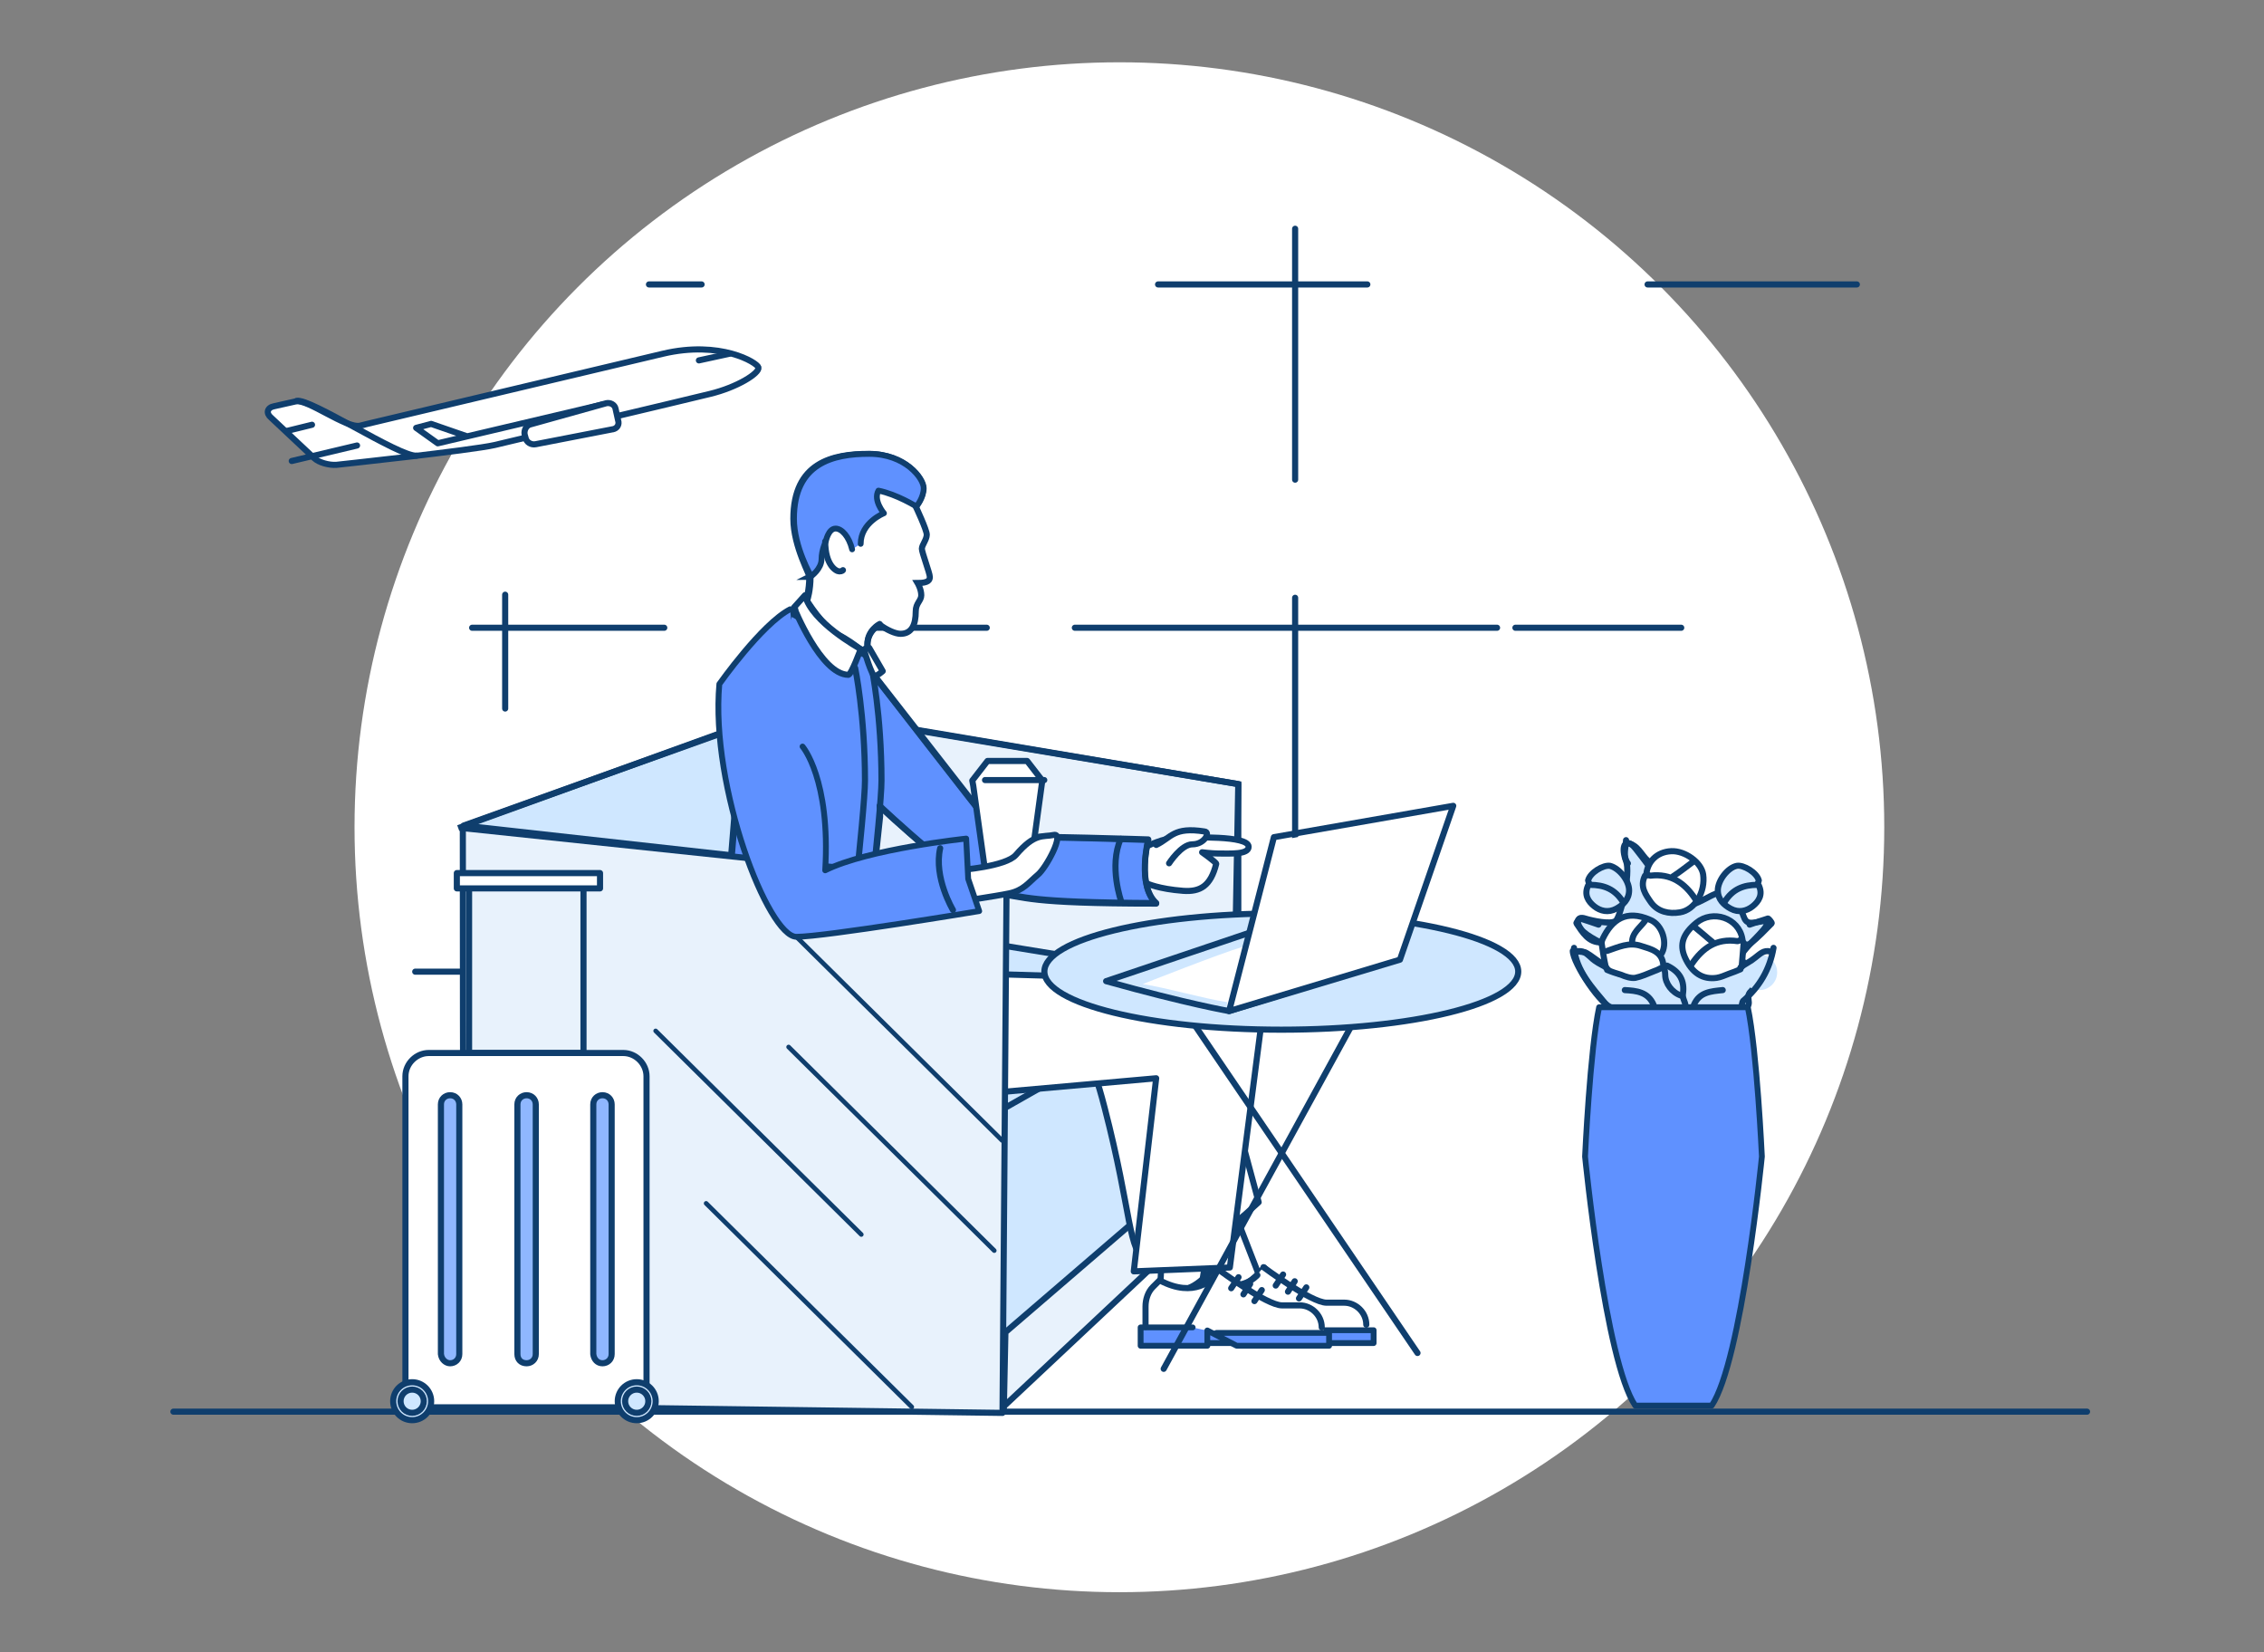 <?xml version="1.0" encoding="UTF-8"?>
<svg id="Layer_1" xmlns="http://www.w3.org/2000/svg" viewBox="0 0 370 270">
  <rect x="0" y="0" width="370" height="270" fill="#808080" stroke="none"/>
  <defs>
    <style>
      .cls-1, .cls-2, .cls-3, .cls-4, .cls-5, .cls-6, .cls-7, .cls-8, .cls-9, .cls-10, .cls-11, .cls-12, .cls-13, .cls-14 {
        stroke: #0f3e6d;
      }

      .cls-1, .cls-2, .cls-3, .cls-5, .cls-6, .cls-9, .cls-10, .cls-11, .cls-12, .cls-13, .cls-14 {
        stroke-linecap: round;
        stroke-linejoin: round;
      }

      .cls-1, .cls-15 {
        fill: #cfe7ff;
      }

      .cls-16, .cls-2, .cls-6, .cls-8, .cls-17 {
        fill: #fff;
      }

      .cls-16, .cls-15, .cls-17 {
        stroke-width: 0px;
      }

      .cls-16, .cls-6, .cls-11 {
        fill-rule: evenodd;
      }

      .cls-3, .cls-4, .cls-14 {
        fill: none;
      }

      .cls-4, .cls-7, .cls-8 {
        stroke-miterlimit: 10;
      }

      .cls-5 {
        fill: #8fb7ff;
      }

      .cls-7 {
        fill: #c69c6d;
      }

      .cls-9 {
        fill: #fcd57e;
      }

      .cls-10 {
        fill: #e8f2fc;
      }

      .cls-11, .cls-13 {
        fill: #5f91ff;
        stroke-width: .95px;
      }

      .cls-12 {
        fill: #fbb03b;
      }

      .cls-14 {
        stroke-width: .75px;
      }
    </style>
  </defs>
  <circle class="cls-17" cx="182.94" cy="135.18" r="125" />
  <g>
    <g>
      <line class="cls-3" x1="175.66" y1="102.58" x2="244.66" y2="102.58" />
      <line class="cls-3" x1="134.26" y1="102.58" x2="161.26" y2="102.58" />
      <line class="cls-3" x1="108.56" y1="102.58" x2="77.16" y2="102.58" />
      <line class="cls-3" x1="247.66" y1="102.58" x2="274.76" y2="102.58" />
    </g>
    <g>
      <line class="cls-3" x1="189.26" y1="46.48" x2="223.46" y2="46.48" />
      <line class="cls-3" x1="269.26" y1="46.48" x2="303.46" y2="46.48" />
      <line class="cls-3" x1="106.06" y1="46.48" x2="114.66" y2="46.48" />
    </g>
    <line class="cls-3" x1="211.66" y1="37.38" x2="211.66" y2="78.38" />
    <line class="cls-3" x1="211.66" y1="97.68" x2="211.66" y2="152.88" />
    <line class="cls-3" x1="82.56" y1="147.88" x2="82.56" y2="212.78" />
    <line class="cls-3" x1="82.56" y1="97.18" x2="82.56" y2="115.78" />
    <line class="cls-3" x1="116.76" y1="158.78" x2="67.86" y2="158.78" />
  </g>
  <line class="cls-3" x1="28.34" y1="230.68" x2="341.08" y2="230.68" />
  <g>
    <path class="cls-10" d="M202.37,128.13l-75.02-12.53c-.34,72.43,0,73.41,0,73.41l75.02,4.83v-65.71Z" />
    <polygon class="cls-1" points="75.78 134.9 125.76 117.02 140.78 142.13 75.78 134.9" />
    <polyline class="cls-4" points="74.89 135.32 136.31 113.08 145.23 118.49 202.37 128.13 201.76 161.07" />
    <polygon class="cls-15" points="164.48 155.03 202.21 160.6 202.27 188.45 164.31 217.7 164.48 155.03" />
    <line class="cls-4" x1="160.98" y1="154.04" x2="199.56" y2="160.33" />
    <polyline class="cls-10" points="163.77 230.08 202.37 193.84 202.22 185.09 164.31 217.7 164.05 230.41 163.77 230.41" />
    <line class="cls-7" x1="202.22" y1="159.51" x2="164.31" y2="181" />
    <g>
      <g>
        <path class="cls-2" d="M187.46,144.37s1.9.9,5.9,1.2c2.8.2,4.5-.8,5.4-4.4.1-.2-2.3-1.9-2.3-1.9,0,0,1.6.2,2.6.2,2,0,5,.2,5-1.1,0-1.9-9.2-1.5-11.6-1.5-2.3,0-5.2,1.5-5.2,1.5" />
        <path class="cls-13" d="M143.86,133.37l-2.5,23.5-23.3,1.8,3.02-36.45,8.08-22.09,12.8,7.25,1,3.2s15.9,20.5,20.5,26.3c6.5-.2,24.2.4,24.2.4,0,0-1.9,7.4,1.3,10.4-21.5,0-21-1.1-26-1.6-4.6-.5-19.2-14.3-19.2-14.3l.1,1.6Z" />
        <path class="cls-3" d="M143.76,131.67s14.6,13.9,19.2,14.3c5,.5,4.4,1.5,26,1.6-3.2-2.9-1.3-10.4-1.3-10.4,0,0-17.8-.6-24.2-.4-4.5-5.8-20.5-26.3-20.5-26.3" />
        <path class="cls-3" d="M142.46,109.17s1.6,7.6,1.6,18.4c0,5-3.3,33.5-3.3,33.5l-8.7,3.3-14.5-.9,2.8-34.3" />
        <path class="cls-3" d="M139.76,109.17s1.6,7.6,1.6,18.4c0,5-3.3,33.5-3.3,33.5" />
        <g>
          <path class="cls-8" d="M132.26,94.27c0,2.2-.5,3.7-.5,3.7,0,0,2.8,4.6,5.3,5.8s5.3,3.8,5.3,3.8c0,0-.6.1-.6-2.2s2-3.3,2-3.3h0c1.2.9,2.6,1.5,3.4,1.5,1.8,0,2.5-1.4,2.5-3.7,0-1.3.9-1.7.9-2.6,0-1-.6-2-.6-2,1.8,0,2-.5,2-1,0-.6-1.3-4-1.3-4.6,0-.6.8-1.5.8-2.3s-1.8-4.6-1.8-4.6c0,0,1.2-1.4,1.2-3s-3-5.6-8.9-5.6c-5.9,0-12.3,1.4-12.3,10.6,0,4.6,2.9,9.5,2.6,9.5Z" />
          <path class="cls-13" d="M139.26,89.77c-.5-2.1-1.7-3.4-2.7-3.4-1.2,0-1.6,2.1-1.6,2.1,0,0-.7,1.4-.7,2.9,0,1.6-1.7,2.8-1.7,2.8,0,0-2.8-4.8-2.8-9.4,0-9.1,6.4-10.6,12.3-10.6,5.9,0,8.9,4,8.9,5.6s-1.2,3-1.2,3c0,0-3.2-2-6.2-2.6-.9,1.6.9,3.7.9,3.7,0,0-3.8,1.5-3.8,5" />
          <path class="cls-3" d="M134.86,88.47c0,3.9,1.8,4.9,2.3,4.9s.6-.2.6-.2" />
          <g>
            <path class="cls-3" d="M142.36,107.47s-.6.1-.6-2.2,2-3.3,2-3.3" />
            <path class="cls-3" d="M132.46,94.27c0,2.2-.5,3.7-.5,3.7" />
          </g>
          <path class="cls-2" d="M138.66,110.27c-4.5,0-8.9-11-8.9-11l1.8-2c1.1,4.4,8.8,8.6,9.1,8.8,0,0-1.5,4.1-2,4.2Z" />
          <path class="cls-2" d="M142.06,105.87c-.6,0-1.1.3-.8.5,0,0,1.2,4.1,1.7,4.1.4,0,1.3-.8,1.3-.8l-2.2-3.8Z" />
          <path class="cls-3" d="M129.96,99.57c-3.2,2.2-4.8,8.5-4.8,8.5" />
        </g>
        <line class="cls-3" x1="158.86" y1="148.57" x2="157.56" y2="141.17" />
        <path class="cls-3" d="M183.26,147.37s-2.1-5.8-.1-10.3" />
      </g>
      <g>
        <polygon class="cls-2" points="162.39 162.82 160.99 170.12 190.79 169.92 206.39 210.02 199.79 214.72 192.49 198.42 186.19 188.72 182.39 175.72 144.99 175.22 142.59 169.62 144.09 160.72 148.86 164.54 162.39 162.82" />
        <path class="cls-12" d="M196.69,210.22l-.5,9.2h25.8v-2.4s-.7-3-5-3.3c-4.2-.3-10.4-6.6-10.4-6.6,0,0-2.2,2.7-4.6,3.5-2.3.8-5.3-.4-5.3-.4Z" />
        <polygon class="cls-2" points="180.39 161.72 198.39 162.02 203.19 168.42 195.89 213.02 189.49 212.52 190.29 197.52 189.19 182.52 195.99 170.42 155.85 177.82 160.59 178.52 169.39 176.62 174.62 173.48 180.39 161.72" />
        <path class="cls-12" d="M188.59,210.22l-.5,9.2h25.8v-2.4s-.7-3-5-3.3c-4.2-.3-10.4-6.6-10.4-6.6,0,0-2.2,2.7-4.6,3.5-2.3.8-5.3-.4-5.3-.4Z" />
      </g>
      <path class="cls-2" d="M188.96,138.07c2.5-1.2,2.8-3,7.9-2.2,1,.1,0,2.1-2,2.1-1.8,0-3.8,3.1-3.8,3.1" />
      <path class="cls-2" d="M153.9,177.75c4.05-2.33,17.1-9.37,23.23-4.42,1.55,1.26,2.14,2.86,3.39,7.66,4.53,17.48,3.76,23.4,6.92,25.18,2.43,1.37,7.36.37,18.26-9.72l-6.84-25.29-26.06-10.83-18.09,16.07" />
      <path class="cls-2" d="M140.09,158.53c20.32.59,40.64,1.18,60.96,1.77l5.15,6.49-5.21,40.33-15.7.63,3.66-31.55-44.9,3.98-3.96-21.64Z" />
      <g>
        <path class="cls-16" d="M223.29,216.37h.3v.6h-18.9s-10-.9-10.2-.7v-3.3c0-1.2.4-2.4,1.2-3.2l1.1-1.1c5.8,3.1,8.7-.4,8.7-.4l1-1.2s7.8,5.8,10.3,5.8h2.9c1.9,0,3.6,1.6,3.6,3.6h0v-.1Z" />
        <polyline class="cls-11" points="206.09 217.37 224.49 217.37 224.49 219.47 209.39 219.47 204.59 216.97 204.59 219.47 193.69 219.47 193.69 216.47 202.19 216.47" />
        <path class="cls-3" d="M206.49,207.07s7.8,5.8,10.3,5.8h2.9c1.9,0,3.6,1.6,3.6,3.6h0" />
        <path class="cls-3" d="M194.49,216.37v-3.3c0-1.2.4-2.4,1.2-3.2l1.1-1.1c5.8,3.1,8.7-.4,8.7-.4" />
        <line class="cls-3" x1="212.29" y1="212.17" x2="213.49" y2="210.37" />
        <line class="cls-3" x1="210.49" y1="211.07" x2="211.59" y2="209.37" />
        <line class="cls-3" x1="208.49" y1="210.07" x2="209.69" y2="208.27" />
      </g>
      <g>
        <path class="cls-16" d="M216.01,216.81h.3v.6h-18.9s-10-.9-10.2-.7v-3.3c0-1.2.4-2.4,1.2-3.2l1.1-1.1c5.8,3.1,8.7-.4,8.7-.4l1-1.2s7.8,5.8,10.3,5.8h2.9c1.9,0,3.6,1.6,3.6,3.6h0v-.1Z" />
        <polyline class="cls-11" points="198.81 217.81 217.21 217.81 217.21 219.91 202.11 219.91 197.31 217.41 197.31 219.91 186.41 219.91 186.41 216.91 194.91 216.91" />
        <path class="cls-3" d="M199.21,207.51s7.8,5.8,10.3,5.8h2.9c1.9,0,3.6,1.6,3.6,3.6h0" />
        <path class="cls-3" d="M187.21,216.81v-3.3c0-1.2.4-2.4,1.2-3.2l1.1-1.1c5.8,3.1,8.7-.4,8.7-.4" />
        <line class="cls-3" x1="205.01" y1="212.61" x2="206.21" y2="210.81" />
        <line class="cls-3" x1="203.21" y1="211.51" x2="204.31" y2="209.81" />
        <line class="cls-3" x1="201.21" y1="210.51" x2="202.41" y2="208.71" />
      </g>
    </g>
    <path class="cls-10" d="M164.49,144.68l-88.85-9.36c0,94.72.52,94.37.52,94.37l87.68,1.19.66-86.2Z" />
  </g>
  <g>
    <path class="cls-9" d="M241.16,162.38h-66.33c-.56,0-.97-.42-.97-1.02v-1.27h68.42v1.27c-.16.59-.64,1.02-1.13,1.02Z" />
    <line class="cls-3" x1="192.13" y1="162.93" x2="231.66" y2="221.09" />
    <line class="cls-3" x1="223.47" y1="162.86" x2="190.18" y2="223.68" />
  </g>
  <ellipse class="cls-1" cx="209.4" cy="158.76" rx="38.72" ry="9.5" />
  <path class="cls-1" d="M180.77,160.33c13.31,3.72,20.09,4.89,20.09,4.89l27.9-8.68-23.77-4.39-24.22,8.18Z" />
  <path class="cls-17" d="M200.87,165.22c-.02-.1-.61-.81-.27-1.45-3.95-.6-9.96-2.37-13.84-2.96,0-.02,12.76-5.05,16.34-6.09.43-.13-.96,2.69-.52,2.58.15-.04.21-.12.26-.26.29-.95.58-1.91.87-2.86.61-2.03,1.23-4.07,1.84-6.1.25-.83.49-1.66.74-2.48.77-2.53,1.54-5.05,2.31-7.58.13-.41.38-.65.81-.73,1.77-.34,3.54-.68,5.31-1.02,1.76-.34,3.52-.69,5.28-1.04,1.45-.28,2.89-.56,4.34-.84,1.09-.21,2.18-.43,3.27-.64,1.28-.25,2.55-.49,3.83-.74,1.43-.28,2.86-.57,4.29-.83.45-.08.92-.11,1.37-.1.44.01.55.22.4.64-.88,2.4-1.77,4.81-2.65,7.21-1.14,3.1-2.27,6.2-3.4,9.31-.86,2.36-1.72,4.72-2.58,7.08-.12.34-.34.54-.69.65-1.91.58-3.81,1.16-5.71,1.74-3.03.92-6.06,1.84-9.09,2.76-3.13.95-6.26,1.9-9.4,2.85-.97.29-1.94.59-2.9.88-.07.02-.14.03-.22.04Z" />
  <path class="cls-3" d="M208.19,136.8l29.31-5.12-8.71,25.14-27.92,8.4,7.32-28.42Z" />
  <g>
    <path class="cls-1" d="M286.34,150.79c-1.8.1-1-1.8-3-4-2-2.3-3.9.1-6.7,1-2.8.9-8.8-9-10-9.8s-1.7.6-.9,2.7-.9,9.2-1.7,9.8c-.8.6-3.7,0-5-.4-1.2-.4-1.6.5-.6,1.8.8,1.1,4.1,2.6,4.1,2.6l3.5,4.8c-.6,0-1.1-.1-1.5-.2-2-.8-4.9-3.4-5.6-3.5l-1.9-.2c0,2,4.8,9.3,6.6,9.3,1.5,0,6.7.5,9.5.1,3.8.6,8.5,1.1,10.6.6,3.6-.9,1.1-2.2,2.4-3.4s.7-4.2-1.3-4.8c-2.1-.4,3.2-4.6,3.8-5.9.8-1.4-.5-.6-2.3-.5Z" />
    <circle class="cls-17" cx="273.54" cy="143.89" r="5.1" />
    <circle class="cls-17" cx="280.04" cy="154.79" r="5.1" />
    <circle class="cls-17" cx="266.94" cy="154.69" r="5.1" />
    <circle class="cls-15" cx="262.84" cy="145.39" r="3.5" />
    <circle class="cls-15" cx="284.44" cy="145.59" r="3.5" />
    <circle class="cls-15" cx="287.54" cy="158.89" r="2.9" />
    <path class="cls-13" d="M261.34,164.59c-1.5,7-2.3,24.4-2.3,24.4,0,0,3.3,33.4,8.2,40.7h12.5c4.9-7.3,8.2-40.7,8.2-40.7,0,0-.8-17.3-2.3-24.4h-24.3Z" />
    <g>
      <path class="cls-3" d="M268.84,143.09c-.9,1.8.1,3.1,1,4.4,1.1,1.5,2.9,1.9,4.7,1.6,2.5-.4,4.2-3.4,3.8-6.2-.3-2-3-3.9-5.2-3.8-2.4.1-4,1.8-4.1,4" />
      <path class="cls-3" d="M285.94,151.09c.9-.3,2-.7,3-1,.1,0,.7.7.6.8-1.1,1.1-2.2,2.3-3.5,3.3-.4.3-1.2.3-1.3-.8-.6-3.4-4.8-4.8-7.5-2.6-2.2,1.8-2.8,3.5-1.9,5.6,1.2,2.7,3,3.7,5.2,3.4.7-.1,1.3-.4,2.1-.7.6-.2,1.1-.4,1.8-.7" />
      <path class="cls-3" d="M274.74,162.69c-1.5-.5-2.6-2-2.6-3.4,0-.4-.1-.9-.2-1.3-.5.2-1,.5-1.6.7-1,.4-2.1.9-3.1,1.1-.7.1-1.6-.2-2.3-.5-.7-.2-1.6-.5-2.3-.8" />
      <path class="cls-3" d="M287.44,144.69c.7,1.5,0,2.6-1,3.4s-2.3,1.1-3.6.4c-1.1-.6-2.1-1.5-2.1-3,0-1.6,1.6-3.7,3.1-4,1.1-.2,3.3,1.1,3.6,2.4,0,.1-.1.3-.2.5" />
      <path class="cls-3" d="M259.54,144.69c-.7,1.5,0,2.6,1,3.4s2.3,1.1,3.6.4c1.1-.6,2.1-1.5,2.1-3,0-1.6-1.6-3.6-3.1-4-1.1-.2-3.3,1.1-3.6,2.4,0,.1.1.3.2.5" />
      <path class="cls-3" d="M289.84,154.89c-.6,3.5-2.3,6.4-5,8.7-.1.1-.1.4-.2.7" />
      <path class="cls-3" d="M271.44,155.99c1.2-1.7.3-4.9-1.8-5.7-3.9-1.7-6.2,0-7.7,3.1-.1.2-.2.5-.2.7.2,1.3.4,2.7.7,4" />
      <path class="cls-3" d="M257.24,154.89c.4,3.8,2.9,6.4,5.2,9.2" />
      <path class="cls-3" d="M275.44,164.19c-.1-.6-.5-1.1-.4-1.8.3-2.1-.5-3.6-2.6-4.6" />
      <path class="cls-3" d="M261.24,151.09c-.9-.3-2-.7-3-1-.1,0-.7.7-.6.8,1,1.5,2,3.2,4.1,3.1" />
      <path class="cls-3" d="M270.24,164.19c-.9-2.1-2.8-2.3-4.7-2.4" />
      <path class="cls-3" d="M281.54,161.79c-1.9.2-3.8.3-4.7,2.4" />
      <path class="cls-3" d="M262.34,157.99c-.7-.4-1.6-.8-2.3-1.5-.7-.6-1.3-1.3-2.5-1" />
      <path class="cls-3" d="M289.34,155.49c-1.1-.3-1.7.4-2.5,1-.7.6-1.6,1-2.4,1.6" />
      <path class="cls-3" d="M262.64,155.39c1.8-.6,3.6-1.5,5.6-.8,1.6.5,3.4.9,3.6,3.1" />
      <path class="cls-3" d="M284.44,153.59c-.2.1-.3.2-.5.2-3.4-.5-5.7,1.1-7.5,3.8" />
      <path class="cls-3" d="M269.24,142.89c.2.1.3.2.5.2,3.3-.4,5.6,1.2,7.3,3.8" />
      <path class="cls-3" d="M268.84,150.49c-.8,1.1-2.2,2-2.1,3.6" />
      <path class="cls-3" d="M284.94,154.39c-.1,1.2-.2,2.4-.3,3.6" />
      <path class="cls-3" d="M269.24,140.59c-1-.9-1.6-2.6-3.3-2.8" />
      <path class="cls-3" d="M276.84,151.39c1,.8,2.1,1.8,3.1,2.6" />
      <path class="cls-3" d="M276.74,140.79c-1.1.8-2.2,1.7-3.3,2.4" />
      <path class="cls-3" d="M265.74,137.29c0,1.2-.6,2.6.3,3.8" />
      <path class="cls-3" d="M259.84,144.59c2.3,0,4.1.7,5.4,2.8" />
      <path class="cls-3" d="M287.24,144.59c-2.3,0-4.1.7-5.4,2.8" />
    </g>
  </g>
  <g>
    <rect class="cls-2" x="74.66" y="142.67" width="23.4" height="2.5" />
    <g>
      <polyline class="cls-3" points="95.36 145.27 95.36 172.07 76.66 172.07 76.66 145.27" />
      <path class="cls-2" d="M101.86,229.97h-31.8c-2.1,0-3.8-1.8-3.8-3.8v-50.3c0-2.1,1.8-3.8,3.8-3.8h31.8c2.1,0,3.8,1.8,3.8,3.8v50.2c.1,2.1-1.6,3.9-3.8,3.9Z" />
      <g>
        <g>
          <circle class="cls-1" cx="104.06" cy="228.97" r="3.1" />
          <circle class="cls-1" cx="104.06" cy="228.97" r="1.9" />
        </g>
        <g>
          <circle class="cls-1" cx="67.36" cy="228.97" r="3.1" />
          <circle class="cls-1" cx="67.36" cy="228.97" r="1.9" />
        </g>
      </g>
      <g>
        <path class="cls-5" d="M73.56,222.77h0c.8,0,1.5-.6,1.5-1.5v-40.8c0-.8-.6-1.5-1.5-1.5h0c-.8,0-1.5.6-1.5,1.5v40.8c.1.9.8,1.5,1.5,1.5Z" />
        <path class="cls-5" d="M86.06,222.77h0c.8,0,1.5-.6,1.5-1.5v-40.8c0-.8-.6-1.5-1.5-1.5h0c-.8,0-1.5.6-1.5,1.5v40.8c0,.9.6,1.5,1.5,1.5Z" />
        <path class="cls-5" d="M98.46,222.77h0c.8,0,1.5-.6,1.5-1.5v-40.8c0-.8-.6-1.5-1.5-1.5h0c-.8,0-1.5.6-1.5,1.5v40.8c.1.9.7,1.5,1.5,1.5Z" />
      </g>
    </g>
  </g>
  <g>
    <path class="cls-6" d="M166.74,142.19h-5.76l-1.92-13.76-.16-.88,2.48-3.2h6.48l2.48,3.2-2,14.64h-5.76" />
    <line class="cls-3" x1="170.66" y1="127.47" x2="160.98" y2="127.47" />
  </g>
  <path class="cls-2" d="M156.76,142.19s7.64-.57,9.28-2.5c3.12-3.64,4.4-2.88,6.17-3.25,1.86-.39-1.22,5.39-2.62,6.52-1.48,1.24-2.33,2.54-4.68,3.03-2.35.49-8.1,1.32-8.1,1.32l-.05-5.12Z" />
  <g>
    <path class="cls-13" d="M131.16,121.99s4.6,5.33,3.7,20.23c7-3.5,23.04-5.19,23.04-5.19l.33,6.59,1.8,5.26s-25.27,4.2-29.87,4.2-14.1-24.45-12.6-41.3c0,0,6.92-9.82,11.57-12.22" />
    <path class="cls-3" d="M155.74,148.7s-3.18-5.29-2.09-10.09" />
  </g>
  <g>
    <path class="cls-2" d="M100.95,67.97c2.52-.58,14.2-3.39,15.07-3.6,4.47-1.08,8.15-3.39,7.93-4.33-.22-.79-6.2-4.47-15.64-2.23l-48.3,11.46-1.15.29c-2.31.5-8.58-4.4-10.53-3.97l-3.53.79c-1.15.22-1.37,1.15-.5,1.87l7.06,6.63c.79.72,2.38,1.15,3.6,1.08,0,0,22.2-2.38,25.88-3.24,3.68-.87,4.83-1.15,4.83-1.15" />
    <path class="cls-3" d="M48.47,65.52c2.09-.58,16.8,9.16,19.61,8.94" />
    <line class="cls-3" x1="47.68" y1="75.33" x2="58.35" y2="72.8" />
    <line class="cls-3" x1="46.88" y1="70.42" x2="50.99" y2="69.41" />
    <polyline class="cls-3" points="98.43 66.1 71.54 72.44 68.01 69.92 70.46 69.27 76.3 71.29" />
    <line class="cls-3" x1="114.22" y1="58.89" x2="119.19" y2="57.81" />
    <path class="cls-2" d="M100.16,70.14l-12.62,2.45c-.72.14-1.51-.29-1.66-1.08l-.14-.5c-.14-.72.29-1.51.94-1.66l12.4-3.46c.65-.14,1.37.22,1.51.87l.43,1.95c.22.65-.14,1.3-.87,1.44Z" />
  </g>
  <path class="cls-14" d="M130.16,153.09c32.47,32.15,33.61,33.27,33.61,33.27" />
  <path class="cls-14" d="M128.88,171.09c32.47,32.15,33.61,33.27,33.61,33.27" />
  <path class="cls-14" d="M107.15,168.46c32.47,32.15,33.61,33.27,33.61,33.27" />
  <path class="cls-14" d="M115.4,196.64c32.47,32.15,33.61,33.27,33.61,33.27" />
</svg>